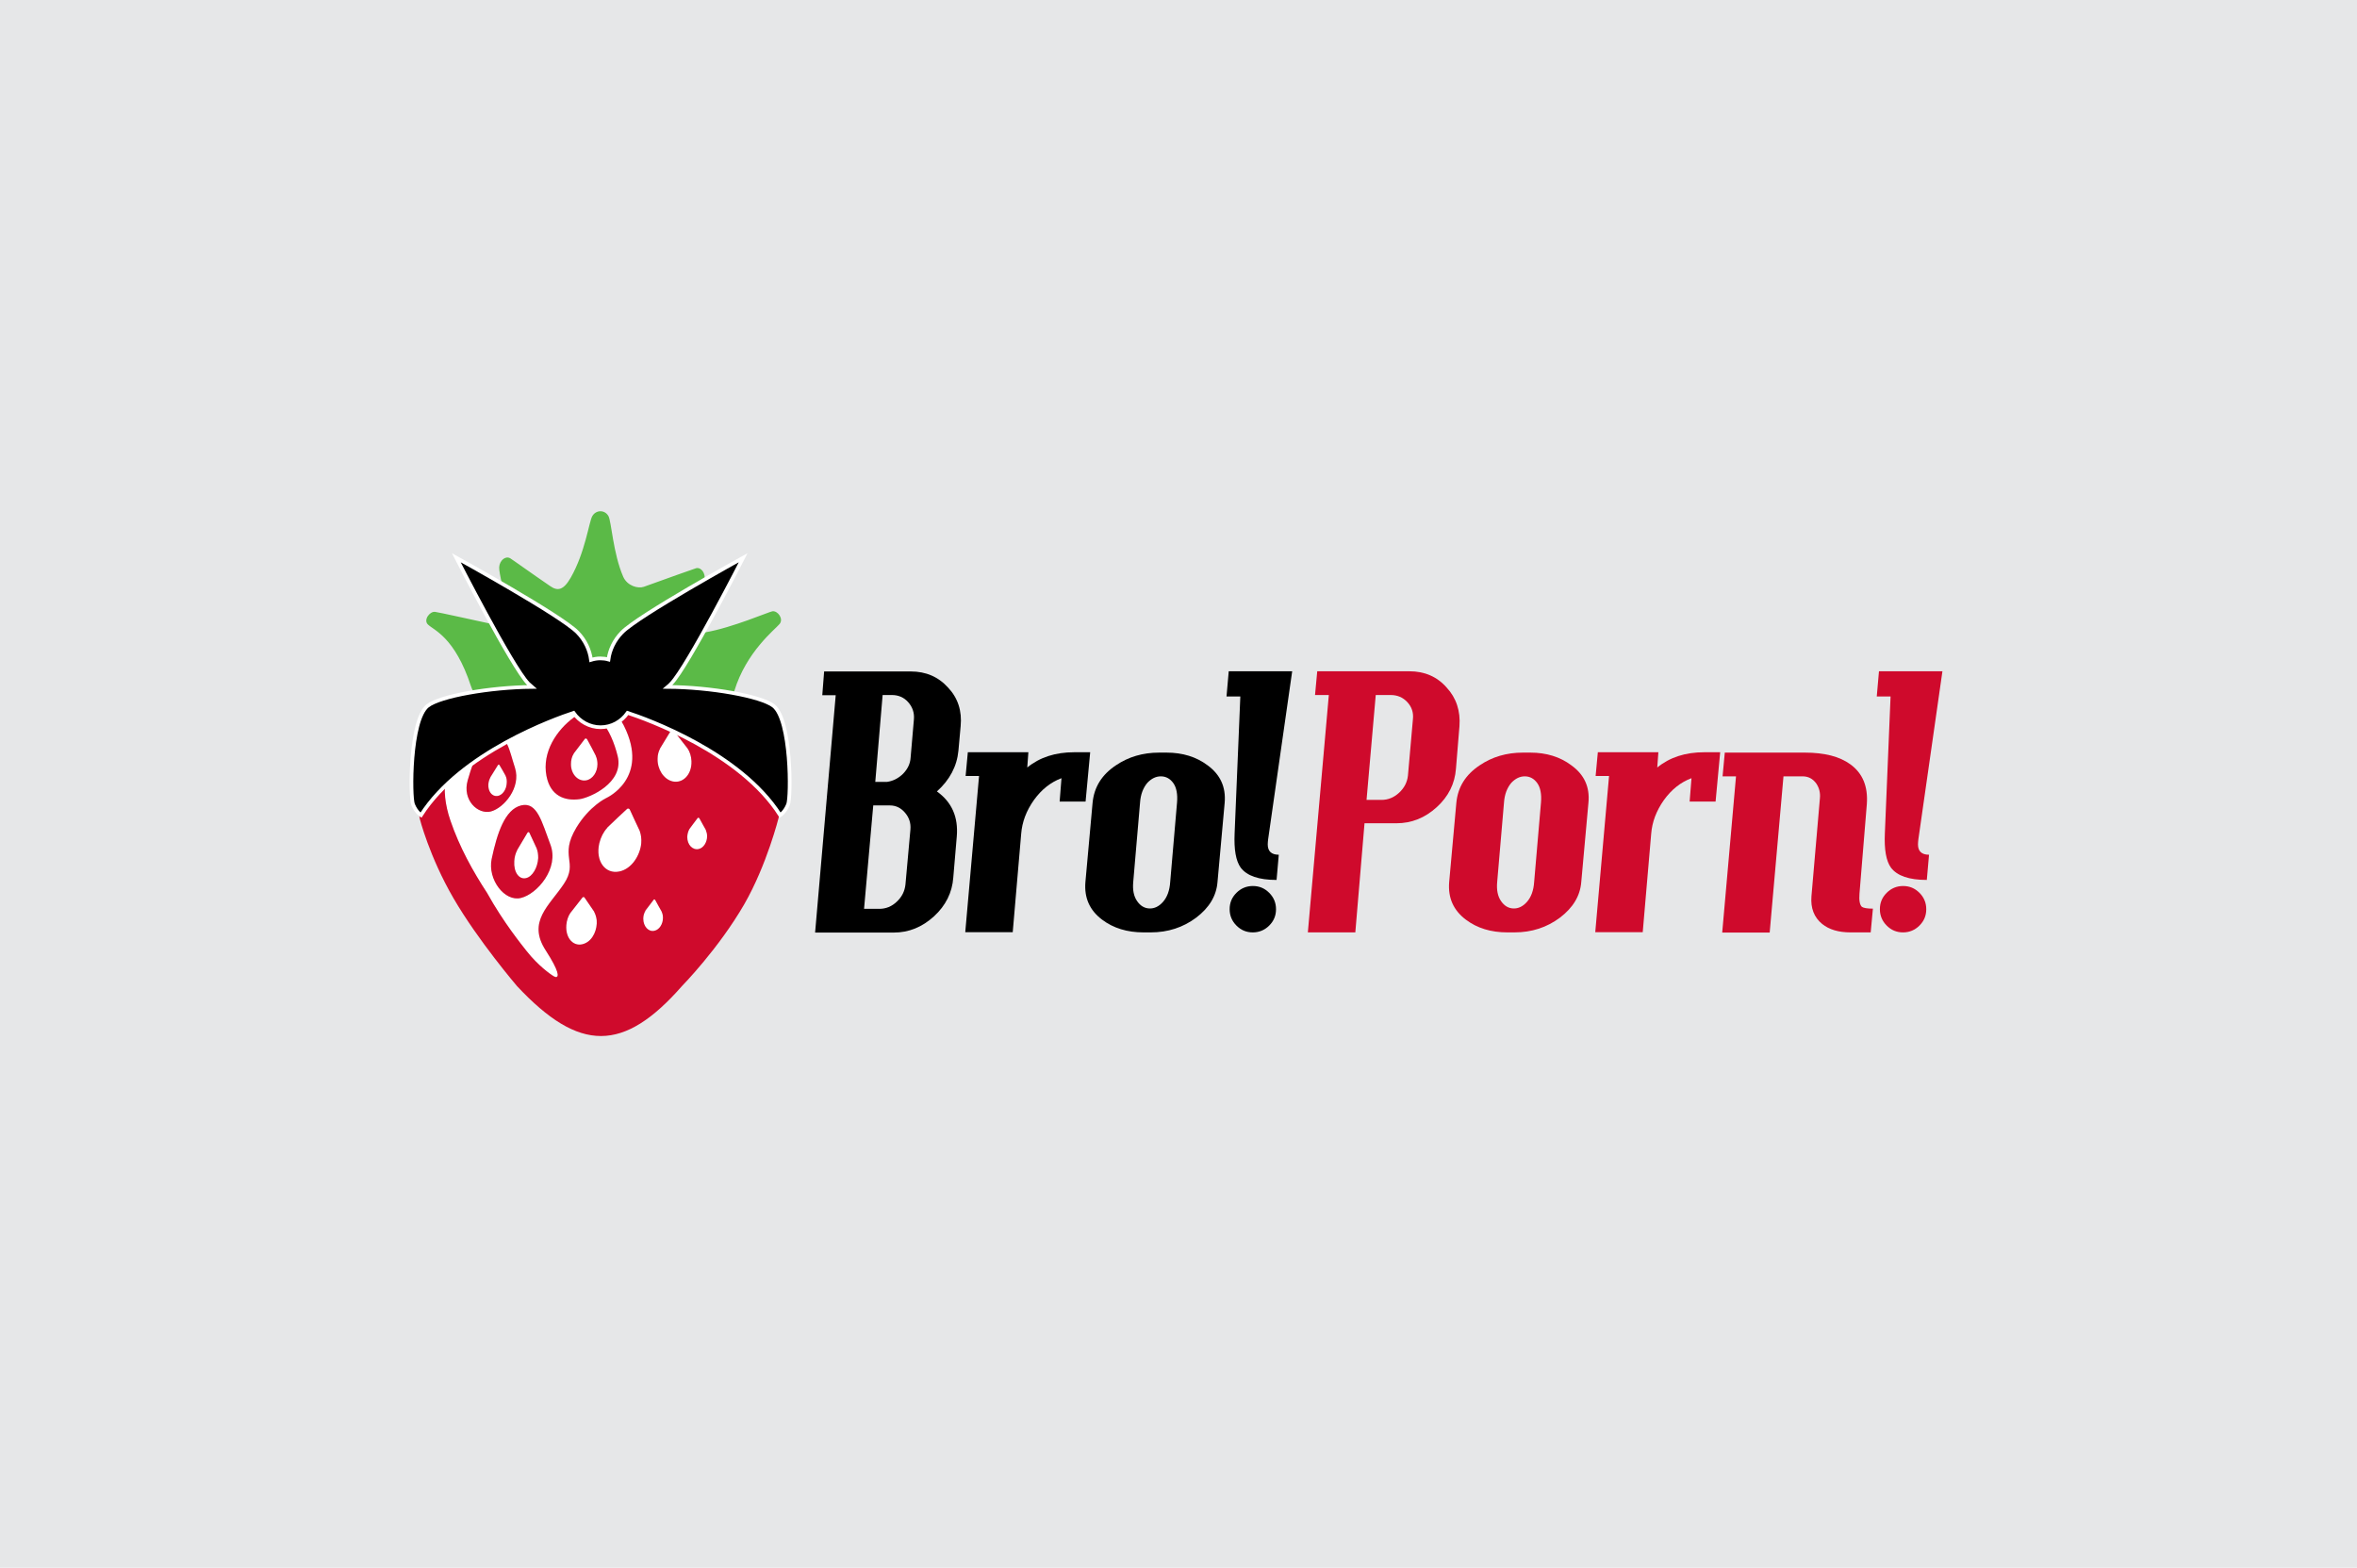 <?xml version="1.0" encoding="utf-8"?>
<!-- Generator: Adobe Illustrator 18.1.1, SVG Export Plug-In . SVG Version: 6.00 Build 0)  -->
<svg version="1.1" xmlns="http://www.w3.org/2000/svg" xmlns:xlink="http://www.w3.org/1999/xlink" x="0px" y="0px"
	 viewBox="0 0 1281 852" enable-background="new 0 0 1281 852" xml:space="preserve">
<g id="Layer_3">
</g>
<g id="Layer_2">
	<rect fill="#E6E7E8" width="1281" height="852"/>
</g>
<g id="Layer_1">
	<path fill="none" d="M319.3,422.9c3.6-0.6,6.2-4.5,6.2-8.8c0-1.6-0.3-3.1-0.9-4.5c0,0,0-0.1,0-0.1c-0.2-0.3-4.3-8.1-4.7-8.9
		c-0.3-0.5-0.9-0.7-1.2-0.3c-0.3,0.4-5.7,7.4-6.1,8c0,0,0,0.1,0,0.1c-1,1.5-1.5,3.5-1.5,5.6C311.1,419.8,315.1,423.6,319.3,422.9z"
		/>
	<path fill="none" d="M314,448.5c7.1-11.8,16.2-16,16.2-16s23.9-10.8,9.6-39.3c-13.9-27.8-54.9-11.6-62.1-8.5
		c-17.6,7.2-44.4,24.4-32.2,60c4.9,14.4,12.3,27.8,19.9,39.3c9,16.3,19,28.5,21.4,31.5c6.8,8.7,14,13.3,14,13.3
		c2.4,1.8,6.6,2.1-3.6-13.6c-10.2-15.7,2-24.4,9.9-36.2C315.2,466.9,304.3,464.4,314,448.5z M254.9,422.9c3.9-13.6,7.4-21,14.5-22.8
		c7.1-1.8,7.8,5.6,11.2,16.1c3.4,10.7-6,21.8-13.1,23.6C260.4,441.7,251.7,433.7,254.9,422.9z M283.9,487
		c-8.8,2.2-18.2-10-15.9-21.2c2.9-14.1,7.2-26.9,16-29.1c8.8-2.2,11.2,9.2,15.9,21.2C304.8,470.8,292.6,484.8,283.9,487z
		 M297.7,420.5c-2.5-12.9,5.5-24.9,15-31.9c11.3-8.2,20.2,6.7,23.7,21.1c3.6,14.7-15.5,22.7-20.7,23.4
		C307.7,434.3,299.8,431.5,297.7,420.5z"/>
	<path fill="none" d="M292.4,460.1c-0.2-0.4-3.7-7.9-4-8.6c-0.2-0.4-0.7-0.5-1,0c-0.3,0.5-5.3,8.7-5.6,9.4c0,0,0,0.1,0,0.1
		c-0.9,1.7-1.5,3.8-1.6,6c-0.4,6,2.6,10.2,6.4,9.2c3.5-0.9,6.4-5.8,6.6-10.9c0.1-1.9-0.2-3.6-0.7-5.1
		C292.5,460.1,292.5,460.1,292.4,460.1z"/>
	<path fill="none" d="M275.6,420.7C275.6,420.7,275.6,420.7,275.6,420.7c-0.2-0.3-3.2-5.5-3.4-6c-0.2-0.3-0.6-0.2-0.8,0.1
		c-0.2,0.4-3.9,6.1-4.1,6.6c0,0,0,0.1,0,0.1c-0.6,1.1-1,2.4-1.1,3.8c-0.2,3.7,1.9,6.5,4.7,6.3c2.8-0.2,5.2-3.4,5.4-7.2
		C276.3,423,276.1,421.8,275.6,420.7z"/>
	<path fill="none" d="M323.6,494.3c0,0,0-0.1,0-0.1c-0.2-0.3-4.8-7-5.2-7.6c-0.3-0.4-0.9-0.4-1.1-0.1c0,0-5.7,7.2-6.5,8.3
		c0,0,0,0.1-0.1,0.1c-1.2,1.8-2,4.1-2.2,6.6c-0.6,7.5,4.3,12.3,9.8,10.1c4.9-1.9,7.1-8.1,6.7-12.7
		C324.8,497.2,324.3,495.6,323.6,494.3z"/>
	<path fill="none" d="M384.3,450c-0.1-0.3-3.2-5.8-3.5-6.3c-0.2-0.4-0.7-0.5-0.9-0.2c-0.2,0.3-4.2,5.5-4.5,5.9c0,0,0,0.1,0,0.1
		c-0.7,1.2-1.2,2.7-1.2,4.3c0,4.4,3,7.3,6.2,6.6c2.7-0.6,4.6-3.7,4.6-7C385.1,452.2,384.8,451.1,384.3,450
		C384.3,450.1,384.3,450,384.3,450z"/>
	<path fill="none" d="M348.4,450.5c-0.2-0.5-4.9-10.7-5.4-11.6c-0.3-0.6-1.1-0.8-1.5-0.4c0,0-9.4,8.8-10.7,10.1c0,0-0.1,0.1-0.1,0.2
		c-2,2.2-3.6,5.1-4.3,8.4c-2.2,9.7,3.3,16.9,10.9,15.3c6.9-1.4,11.4-8.9,11.9-15.3c0.2-2.5-0.1-4.7-0.8-6.6
		C348.5,450.6,348.5,450.6,348.4,450.5z"/>
	<path fill="none" d="M374.3,405.6c0-0.1,0-0.1-0.1-0.1c-0.6-0.8-7.2-9.2-7.5-9.6c-0.3-0.4-1.1-0.3-1.4,0.2
		c-0.3,0.5-5.6,9.1-5.9,9.7c0,0,0,0.1,0,0.1c-0.8,1.6-1.3,3.4-1.3,5.4c-0.1,5.6,3.2,11.1,8,12.3c5.6,1.4,10.7-3.6,10.4-11
		C376.4,410,375.6,407.5,374.3,405.6z"/>
	<path fill="none" d="M360.4,494.4c-0.1-0.3-3.2-5.8-3.5-6.3c-0.2-0.3-0.6-0.5-0.8-0.2c-0.2,0.3-4.2,5.5-4.5,5.9c0,0,0,0.1,0,0.1
		c-0.7,1.2-1.2,2.7-1.2,4.3c0,4.4,3,7.3,6.2,6.6c2.7-0.6,4.6-3.7,4.6-7C361.1,496.6,360.8,495.5,360.4,494.4
		C360.4,494.5,360.4,494.5,360.4,494.4z"/>
	<path fill="none" d="M300.1,530c0.6,0.5,1.4,0.9,2,0.9C301.4,530.6,300.7,530.3,300.1,530C300,530,300.1,530,300.1,530z"/>
	<path fill="#FFFFFF" d="M317.6,512.8c4.9-1.9,7.1-8.1,6.7-12.7c-0.2-1.8-0.7-3.4-1.4-4.6c0,0,0-0.1,0-0.1c-0.2-0.3-4.8-7-5.2-7.6
		c-0.3-0.4-0.9-0.4-1.1-0.1c0,0-5.7,7.2-6.5,8.3c0,0,0,0.1-0.1,0.1c-1.2,1.8-2,4.1-2.2,6.6C307.2,510.2,312.1,515,317.6,512.8z"/>
	<path fill="#FFFFFF" d="M296.5,516.4c-10.2-15.7,2-24.4,9.9-36.2c8-12.1-2.8-14.6,6.8-30.6c7.1-11.8,16.2-16,16.2-16
		s23.9-10.8,9.6-39.3c-13.9-27.8-54.9-11.6-62.1-8.5c-17.6,7.2-44.4,24.4-32.2,60c4.9,14.4,12.3,27.8,19.9,39.3
		c9,16.3,19,28.5,21.4,31.5c6.5,8.4,13.4,13,13.9,13.3c0.7,0.3,1.4,0.6,2.1,0.9C303.7,530.8,304,527.8,296.5,516.4z M312,389.8
		c11.3-8.2,20.2,6.7,23.7,21.1c3.6,14.7-15.5,22.7-20.7,23.4c-8,1.1-15.8-1.7-18-12.7C294.5,408.8,302.5,396.7,312,389.8z
		 M254.2,424c3.9-13.6,7.4-21,14.5-22.8c7.1-1.8,7.8,5.6,11.2,16.1c3.4,10.7-6,21.8-13.1,23.6C259.7,442.8,251,434.8,254.2,424z
		 M283.2,488c-8.8,2.2-18.2-10-15.9-21.2c2.9-14.1,7.2-26.9,16-29.1c8.8-2.2,11.2,9.2,15.9,21.2C304.1,471.9,291.9,485.9,283.2,488z
		"/>
	<path fill="#FFFFFF" d="M318.6,424c3.6-0.6,6.2-4.5,6.2-8.8c0-1.6-0.3-3.1-0.9-4.5c0,0,0-0.1,0-0.1c-0.2-0.3-4.3-8.1-4.7-8.9
		c-0.3-0.5-0.9-0.7-1.2-0.3c-0.3,0.4-5.7,7.4-6.1,8c0,0,0,0.1,0,0.1c-1,1.5-1.5,3.5-1.5,5.6C310.4,420.8,314.4,424.7,318.6,424z"/>
	<path fill="#FFFFFF" d="M274.9,421.8C274.9,421.8,274.9,421.8,274.9,421.8c-0.2-0.3-3.2-5.5-3.4-6c-0.2-0.3-0.6-0.2-0.8,0.1
		c-0.2,0.4-3.9,6.1-4.1,6.6c0,0,0,0.1,0,0.1c-0.6,1.1-1,2.4-1.1,3.8c-0.2,3.7,1.9,6.5,4.7,6.3c2.8-0.2,5.2-3.4,5.4-7.2
		C275.6,424.1,275.4,422.8,274.9,421.8z"/>
	<path fill="#FFFFFF" d="M291.7,461.1c-0.2-0.4-3.7-7.9-4-8.6c-0.2-0.4-0.7-0.5-1,0c-0.3,0.5-5.3,8.7-5.6,9.4c0,0,0,0.1,0,0.1
		c-0.9,1.7-1.5,3.8-1.6,6c-0.4,6,2.6,10.2,6.4,9.2c3.5-0.9,6.4-5.8,6.6-10.9c0.1-1.9-0.2-3.6-0.7-5.1
		C291.7,461.2,291.7,461.2,291.7,461.1z"/>
	<path fill="#FFFFFF" d="M379.8,461.4c2.7-0.6,4.6-3.7,4.6-7c0-1.2-0.3-2.3-0.7-3.3c0,0,0-0.1,0-0.1c-0.1-0.3-3.2-5.8-3.5-6.3
		c-0.2-0.4-0.7-0.5-0.9-0.2c-0.2,0.3-4.2,5.5-4.5,5.9c0,0,0,0.1,0,0.1c-0.7,1.2-1.2,2.7-1.2,4.3
		C373.5,459.2,376.6,462.1,379.8,461.4z"/>
	<path fill="#FFFFFF" d="M336.7,473.6c6.9-1.4,11.4-8.9,11.9-15.3c0.2-2.5-0.1-4.7-0.8-6.6c0,0,0-0.1,0-0.1
		c-0.2-0.5-4.9-10.7-5.4-11.6c-0.3-0.6-1.1-0.8-1.5-0.4c0,0-9.4,8.8-10.7,10.1c0,0-0.1,0.1-0.1,0.2c-2,2.2-3.6,5.1-4.3,8.4
		C323.5,468,329,475.2,336.7,473.6z"/>
	<path fill="#FFFFFF" d="M360.4,498.9c0-1.2-0.3-2.3-0.7-3.3c0,0,0,0,0-0.1c-0.1-0.3-3.2-5.8-3.5-6.3c-0.2-0.3-0.6-0.5-0.8-0.2
		c-0.2,0.3-4.2,5.5-4.5,5.9c0,0,0,0.1,0,0.1c-0.7,1.2-1.2,2.7-1.2,4.3c0,4.4,3,7.3,6.2,6.6C358.5,505.3,360.4,502.2,360.4,498.9z"/>
	<path fill="#FFFFFF" d="M364.6,397.2c-0.3,0.5-5.6,9.1-5.9,9.7c0,0,0,0.1,0,0.1c-0.8,1.6-1.3,3.4-1.3,5.4c-0.1,5.6,3.2,11.1,8,12.3
		c5.6,1.4,10.7-3.6,10.4-11c-0.1-2.6-0.9-5.1-2.2-7c0-0.1,0-0.1-0.1-0.1c-0.6-0.8-7.2-9.2-7.5-9.6
		C365.7,396.6,364.9,396.7,364.6,397.2z"/>
	<path fill="#CF0A2C" d="M279.9,417.3c-3.4-10.5-4.1-18-11.2-16.1c-7.1,1.8-10.6,9.2-14.5,22.8c-3.1,10.8,5.5,18.8,12.6,17
		C273.9,439.1,283.3,428,279.9,417.3z M270.1,432.6c-2.8,0.2-4.9-2.6-4.7-6.3c0.1-1.4,0.5-2.7,1.1-3.8c0,0,0-0.1,0-0.1
		c0.3-0.4,3.9-6.2,4.1-6.6c0.2-0.3,0.6-0.4,0.8-0.1c0.3,0.4,3.3,5.6,3.4,5.9c0,0,0,0.1,0,0.1c0.5,1,0.7,2.3,0.6,3.7
		C275.3,429.2,272.9,432.4,270.1,432.6z"/>
	<path fill="#CF0A2C" d="M299.1,458.9c-4.6-12.1-7.1-23.4-15.9-21.2c-8.8,2.2-13,15-16,29.1c-2.3,11.2,7.1,23.4,15.9,21.2
		C291.9,485.9,304.1,471.9,299.1,458.9z M292.5,466.3c-0.3,5.2-3.1,10.1-6.6,10.9c-3.8,0.9-6.8-3.2-6.4-9.2c0.1-2.2,0.7-4.3,1.6-6
		c0,0,0-0.1,0-0.1c0.4-0.6,5.3-8.9,5.6-9.4c0.3-0.4,0.8-0.4,1,0c0.3,0.7,3.8,8.2,4,8.6c0,0,0,0.1,0,0.1
		C292.3,462.7,292.5,464.4,292.5,466.3z"/>
	<path fill="#CF0A2C" d="M365.9,366.7c0,0-9.6-2.3-25-3.4c-5.5-0.4-11.7-0.7-18.5-0.7c-26.7,0.1-37.6,4.3-37.6,4.3
		c-8.3,2.4-16,5.1-22.9,8.5c-25,12-39.8,31.7-33.8,69.4c0,0,5.2,20.7,18.4,43.4c13.3,22.9,34.5,47.7,34.5,47.7
		c33.9,36.2,57.9,36.2,89.8-0.2c0,0,19.8-20.2,33.7-44.3c12.3-21.4,18.7-47.1,18.7-47.1C435.8,393.3,400.4,376.7,365.9,366.7z
		 M307.8,502.7c0.2-2.5,1-4.8,2.2-6.6c0,0,0-0.1,0.1-0.1c0.8-1.1,6.5-8.3,6.5-8.3c0.3-0.3,0.9-0.3,1.1,0.1c0.4,0.6,4.9,7.2,5.2,7.6
		c0,0,0,0.1,0,0.1c0.7,1.3,1.2,2.9,1.4,4.6c0.4,4.7-1.8,10.8-6.7,12.7C312.1,515,307.2,510.2,307.8,502.7z M325.7,458.3
		c0.8-3.3,2.3-6.2,4.3-8.4c0-0.1,0-0.1,0.1-0.2c1.3-1.3,10.6-10.1,10.7-10.1c0.4-0.4,1.3-0.2,1.5,0.4c0.4,0.9,5.1,11.1,5.4,11.6
		c0,0.1,0,0.1,0,0.1c0.7,1.9,1,4.2,0.8,6.6c-0.6,6.4-5.1,13.9-11.9,15.3C329,475.2,323.5,468,325.7,458.3z M349.6,499.2
		c0-1.6,0.5-3.1,1.2-4.3c0,0,0-0.1,0-0.1c0.3-0.4,4.3-5.6,4.5-5.9c0.2-0.3,0.6-0.1,0.8,0.2c0.3,0.5,3.3,6.1,3.5,6.3c0,0,0,0.1,0,0.1
		c0.5,1,0.7,2.1,0.7,3.3c0,3.3-1.9,6.4-4.6,7C352.6,506.6,349.6,503.6,349.6,499.2z M373.5,406.5c0,0,0,0.1,0.1,0.1
		c1.3,1.9,2.1,4.4,2.2,7c0.3,7.4-4.8,12.4-10.4,11c-4.8-1.2-8.2-6.7-8-12.3c0-2,0.5-3.9,1.3-5.4c0,0,0-0.1,0-0.1
		c0.3-0.6,5.6-9.1,5.9-9.7c0.3-0.5,1.1-0.6,1.4-0.2C366.3,397.3,372.9,405.7,373.5,406.5z M374.7,450.5
		C374.8,450.5,374.8,450.5,374.7,450.5c0.3-0.5,4.3-5.7,4.5-6c0.2-0.2,0.7-0.1,0.9,0.2c0.3,0.5,3.3,6.1,3.5,6.3c0,0,0,0,0,0.1
		c0.4,1,0.7,2.1,0.7,3.3c0,3.3-1.9,6.4-4.6,7c-3.2,0.7-6.2-2.2-6.2-6.6C373.6,453.2,374,451.7,374.7,450.5z M300.1,530
		C300.1,530,300,530,300.1,530c-0.6-0.4-7.5-5-14-13.3c-2.4-3.1-12.4-15.3-21.4-31.5c-7.6-11.6-15-24.9-19.9-39.3
		c-12.2-35.6,14.6-52.8,32.2-60c7.1-3.1,48.1-19.4,62.1,8.5c14.3,28.6-9.6,39.3-9.6,39.3s-9,4.2-16.2,16c-9.6,16,1.2,18.5-6.8,30.6
		c-7.9,11.9-20.1,20.5-9.9,36.2c7.4,11.5,7.2,14.4,5.6,14.5C301.5,530.9,300.7,530.5,300.1,530z"/>
	<path fill="#CF0A2C" d="M315,434.3c5.3-0.7,24.3-8.8,20.7-23.4c-3.5-14.4-12.4-29.3-23.7-21.1c-9.5,6.9-17.5,19-15,31.9
		C299.1,432.6,307,435.4,315,434.3z M311.8,409.6c0,0,0-0.1,0-0.1c0.4-0.6,5.8-7.6,6.1-8c0.3-0.3,0.9-0.2,1.2,0.3
		c0.4,0.7,4.6,8.5,4.7,8.9c0,0,0,0.1,0,0.1c0.6,1.3,0.9,2.9,0.9,4.5c0,4.3-2.6,8.2-6.2,8.8c-4.2,0.7-8.2-3.2-8.2-8.8
		C310.3,413.1,310.8,411.1,311.8,409.6z"/>
	<path fill="#5BBA47" d="M256,373c2.4,7.5,9.2,7.2,13.4,6.6c11.7-1.6,29.9-3,53.7-3.1c43.1-0.1,65.8,5.1,65.8,5.1
		c3.9,0,8.5-0.4,10.2-6.1c6.5-21.3,22-33.3,24.6-36.4c2.3-2.8-1-7.3-3.9-6.9c-1.7,0.2-21.7,8.9-36.3,11.4c-1.9,0.3-3.7,0.7-5.4,0.5
		c-4.6-0.5-8-4.8-4.8-9.4c5.9-8.6,9.1-16.8,9.6-19.5c0.7-3.6-1.8-7.1-4.6-6.4c-1.1,0.3-16.2,5.7-28.4,10.1c-3.2,1.1-9-0.5-11.2-5.5
		c-5.5-12.6-6.4-30.1-8-32.9c-2-3.6-6.8-3.5-8.8,0c-1.8,3.1-3.8,19.6-11.7,33.4c-4,7-7.2,7.4-11.2,4.6
		c-10.1-6.9-20.8-14.6-21.7-15.1c-2.6-1.5-5.8,1.2-6,4.9c-0.1,3.1,2.6,14.1,6,26.6c2.5,9.1-5.7,5.2-4.5,5.4c-13-2.8-35-7.7-36.4-7.8
		c-2.9-0.3-6.4,4.5-3.8,6.9C235.9,342.6,247.2,346.2,256,373z"/>
	<path stroke="#FFFFFF" stroke-width="2" d="M232.4,383.6c6.7-5.3,33.8-10.1,56.7-10.3c-0.7-0.6-1.3-1.2-2-1.8
		c-8.9-9.2-39.1-68.4-39.1-68.4s57,31.4,65.9,40.6c4.2,4.3,6.6,9.6,7.3,14.9c1.6-0.5,3.3-0.8,5.1-0.8c1.5,0,3,0.2,4.4,0.6
		c0.7-5.2,3.1-10.4,7.3-14.7c8.9-9.2,65.9-40.6,65.9-40.6s-30.2,59.2-39.1,68.4c-0.6,0.7-1.3,1.3-1.9,1.8c23.1,0.1,50.7,5,57.5,10.3
		c9.7,7.6,9.6,49.4,7.9,53.6c-1.7,4.2-4.3,5.8-4.3,5.8c-21.7-34.1-72.8-52.3-82.9-55.6c-3.3,4.7-8.6,7.8-14.7,7.8
		c-6,0-11.4-3.1-14.7-7.8c-10,3.3-61.1,21.5-82.9,55.6c0,0-2.6-1.6-4.3-5.8C222.8,433.1,222.7,391.3,232.4,383.6z"/>
	<path d="M522.1,394.6l-1.2,13.3c-0.8,8.5-4.7,15.9-11.7,22.2c8.1,5.8,11.7,13.9,10.8,24.5l-1.9,22.3c-0.6,8.2-4.1,15.2-10.5,21.1
		c-6.4,5.8-13.6,8.8-21.9,8.8H443l11.2-129h-7.3l1-12.9H495c8.2,0,15,2.9,20.3,8.8C520.6,379.3,522.9,386.4,522.1,394.6z
		 M494.8,450.8c0.3-3.5-0.7-6.5-2.9-9.1c-2.2-2.6-4.9-4-8.3-4h-9l-5,56.2h8.3c3.6,0,6.8-1.3,9.5-3.9c2.8-2.6,4.3-5.7,4.7-9.3
		L494.8,450.8z M496.7,390.9c0.3-3.6-0.8-6.7-3.1-9.3c-2.3-2.6-5.3-3.9-8.9-3.9h-5l-4,47.2h6.5c3.3-0.5,6.2-2,8.7-4.5
		c2.4-2.5,3.8-5.4,4-8.6L496.7,390.9z"/>
	<path d="M592.5,408.8l-2.5,26.8h-14.1l1-12.7c-5.9,2.2-10.9,6.2-15,11.9c-4.1,5.8-6.4,11.9-6.9,18.3l-4.6,53.5h-25.8l7.5-84.9h-7.3
		l1.2-12.9h32.9l-0.6,8.3c6.7-5.5,15.2-8.3,25.6-8.3H592.5z"/>
	<path d="M665.6,436.2l-3.9,43.1c-0.6,7.6-4.5,14-11.6,19.4c-7.1,5.3-15.3,8-24.7,8h-3.9c-8.9,0-16.4-2.3-22.5-6.9
		c-6.8-5.1-9.8-11.9-9.1-20.4l3.9-43.1c0.8-8.5,5-15.3,12.7-20.4c6.8-4.6,14.6-6.9,23.5-6.9h4c8.7,0,16.2,2.3,22.3,6.9
		C663.3,421,666.3,427.8,665.6,436.2z M639.7,436.2c0.4-4.6-0.3-8.2-2-10.6c-1.7-2.4-4-3.7-6.8-3.7c-2.7,0-5.1,1.2-7.3,3.5
		c-2.3,2.7-3.7,6.3-4,10.8l-3.7,43.1c-0.4,4.4,0.3,7.8,2.1,10.4c1.8,2.6,4,3.9,6.7,4c2.7,0.1,5.2-1.1,7.4-3.6
		c2.2-2.5,3.6-6.1,3.9-10.9L639.7,436.2z"/>
	<path d="M702.3,364.7l-13.1,91.5c-0.1,1-0.2,1.9-0.2,2.7c0,3.7,2,5.6,6,5.6l-1.2,13.7c-9.6,0-16.1-2.2-19.5-6.7
		c-2.6-3.6-3.7-9.8-3.3-18.7l3.1-74.3h-7.5l1.2-13.7H702.3z M693.5,494.1c0,3.5-1.2,6.4-3.7,8.9c-2.4,2.4-5.4,3.7-8.9,3.7
		c-3.5,0-6.4-1.2-8.9-3.7c-2.4-2.4-3.7-5.4-3.7-8.9c0-3.5,1.2-6.4,3.7-8.9c2.4-2.4,5.4-3.7,8.9-3.7c3.5,0,6.4,1.2,8.9,3.7
		C692.3,487.7,693.5,490.7,693.5,494.1z"/>
	<path fill="#CF0A2C" d="M793.2,394.6l-1.9,23.1c-0.6,8.2-4.1,15.2-10.5,21c-6.4,5.8-13.6,8.7-21.9,8.7h-17.3l-5,59.3h-25.8
		l11.4-129h-7.5l1.2-12.9H766c8.2,0,15,2.9,20.2,8.8C791.5,379.3,793.8,386.4,793.2,394.6z M767.9,390.9c0.4-3.6-0.6-6.7-3-9.3
		c-2.4-2.6-5.4-3.9-9.1-3.9h-8.1l-5,57h8.1c3.6,0,6.8-1.3,9.6-3.9c2.8-2.6,4.4-5.7,4.8-9.3L767.9,390.9z"/>
	<path fill="#CF0A2C" d="M863.3,436.2l-3.9,43.1c-0.6,7.6-4.5,14-11.6,19.4c-7.1,5.3-15.3,8-24.7,8h-3.9c-8.9,0-16.4-2.3-22.5-6.9
		c-6.8-5.1-9.8-11.9-9.1-20.4l3.9-43.1c0.8-8.5,5-15.3,12.7-20.4c6.8-4.6,14.6-6.9,23.5-6.9h4c8.7,0,16.2,2.3,22.3,6.9
		C861.1,421,864.1,427.8,863.3,436.2z M837.5,436.2c0.4-4.6-0.3-8.2-2-10.6c-1.7-2.4-4-3.7-6.8-3.7c-2.7,0-5.1,1.2-7.3,3.5
		c-2.3,2.7-3.7,6.3-4,10.8l-3.7,43.1c-0.4,4.4,0.3,7.8,2.1,10.4c1.8,2.6,4,3.9,6.7,4c2.7,0.1,5.2-1.1,7.4-3.6
		c2.2-2.5,3.6-6.1,3.9-10.9L837.5,436.2z"/>
	<path fill="#CF0A2C" d="M934.9,408.8l-2.5,26.8h-14.1l1-12.7c-5.9,2.2-10.9,6.2-15,11.9c-4.1,5.8-6.4,11.9-6.9,18.3l-4.6,53.5
		h-25.8l7.5-84.9h-7.3l1.2-12.9h32.9l-0.6,8.3c6.7-5.5,15.2-8.3,25.6-8.3H934.9z"/>
	<path fill="#CF0A2C" d="M1017.9,493.8l-1.2,12.9h-11c-6.4,0-11.6-1.5-15.4-4.6c-4.4-3.6-6.3-8.6-5.8-15l4.6-53.3
		c0.3-3-0.4-5.6-1.9-7.9c-1.9-2.7-4.4-4-7.5-4h-10.4l-7.5,84.9h-25.8l7.5-84.9h-7.3l1.2-12.9h43.5c10.7,0,18.9,2.1,24.8,6.4
		c6.7,4.9,9.6,12.1,8.9,21.6l-4,48.7c-0.3,3.7,0.2,6.1,1.3,7.1C1012.7,493.4,1014.7,493.8,1017.9,493.8z"/>
	<path fill="#CF0A2C" d="M1055.7,364.7l-13.1,91.5c-0.1,1-0.2,1.9-0.2,2.7c0,3.7,2,5.6,6,5.6l-1.2,13.7c-9.6,0-16.1-2.2-19.5-6.7
		c-2.6-3.6-3.7-9.8-3.3-18.7l3.1-74.3h-7.5l1.2-13.7H1055.7z M1046.9,494.1c0,3.5-1.2,6.4-3.7,8.9c-2.4,2.4-5.4,3.7-8.9,3.7
		c-3.5,0-6.4-1.2-8.9-3.7c-2.4-2.4-3.7-5.4-3.7-8.9c0-3.5,1.2-6.4,3.7-8.9c2.4-2.4,5.4-3.7,8.9-3.7c3.5,0,6.4,1.2,8.9,3.7
		C1045.7,487.7,1046.9,490.7,1046.9,494.1z"/>
</g>
</svg>
